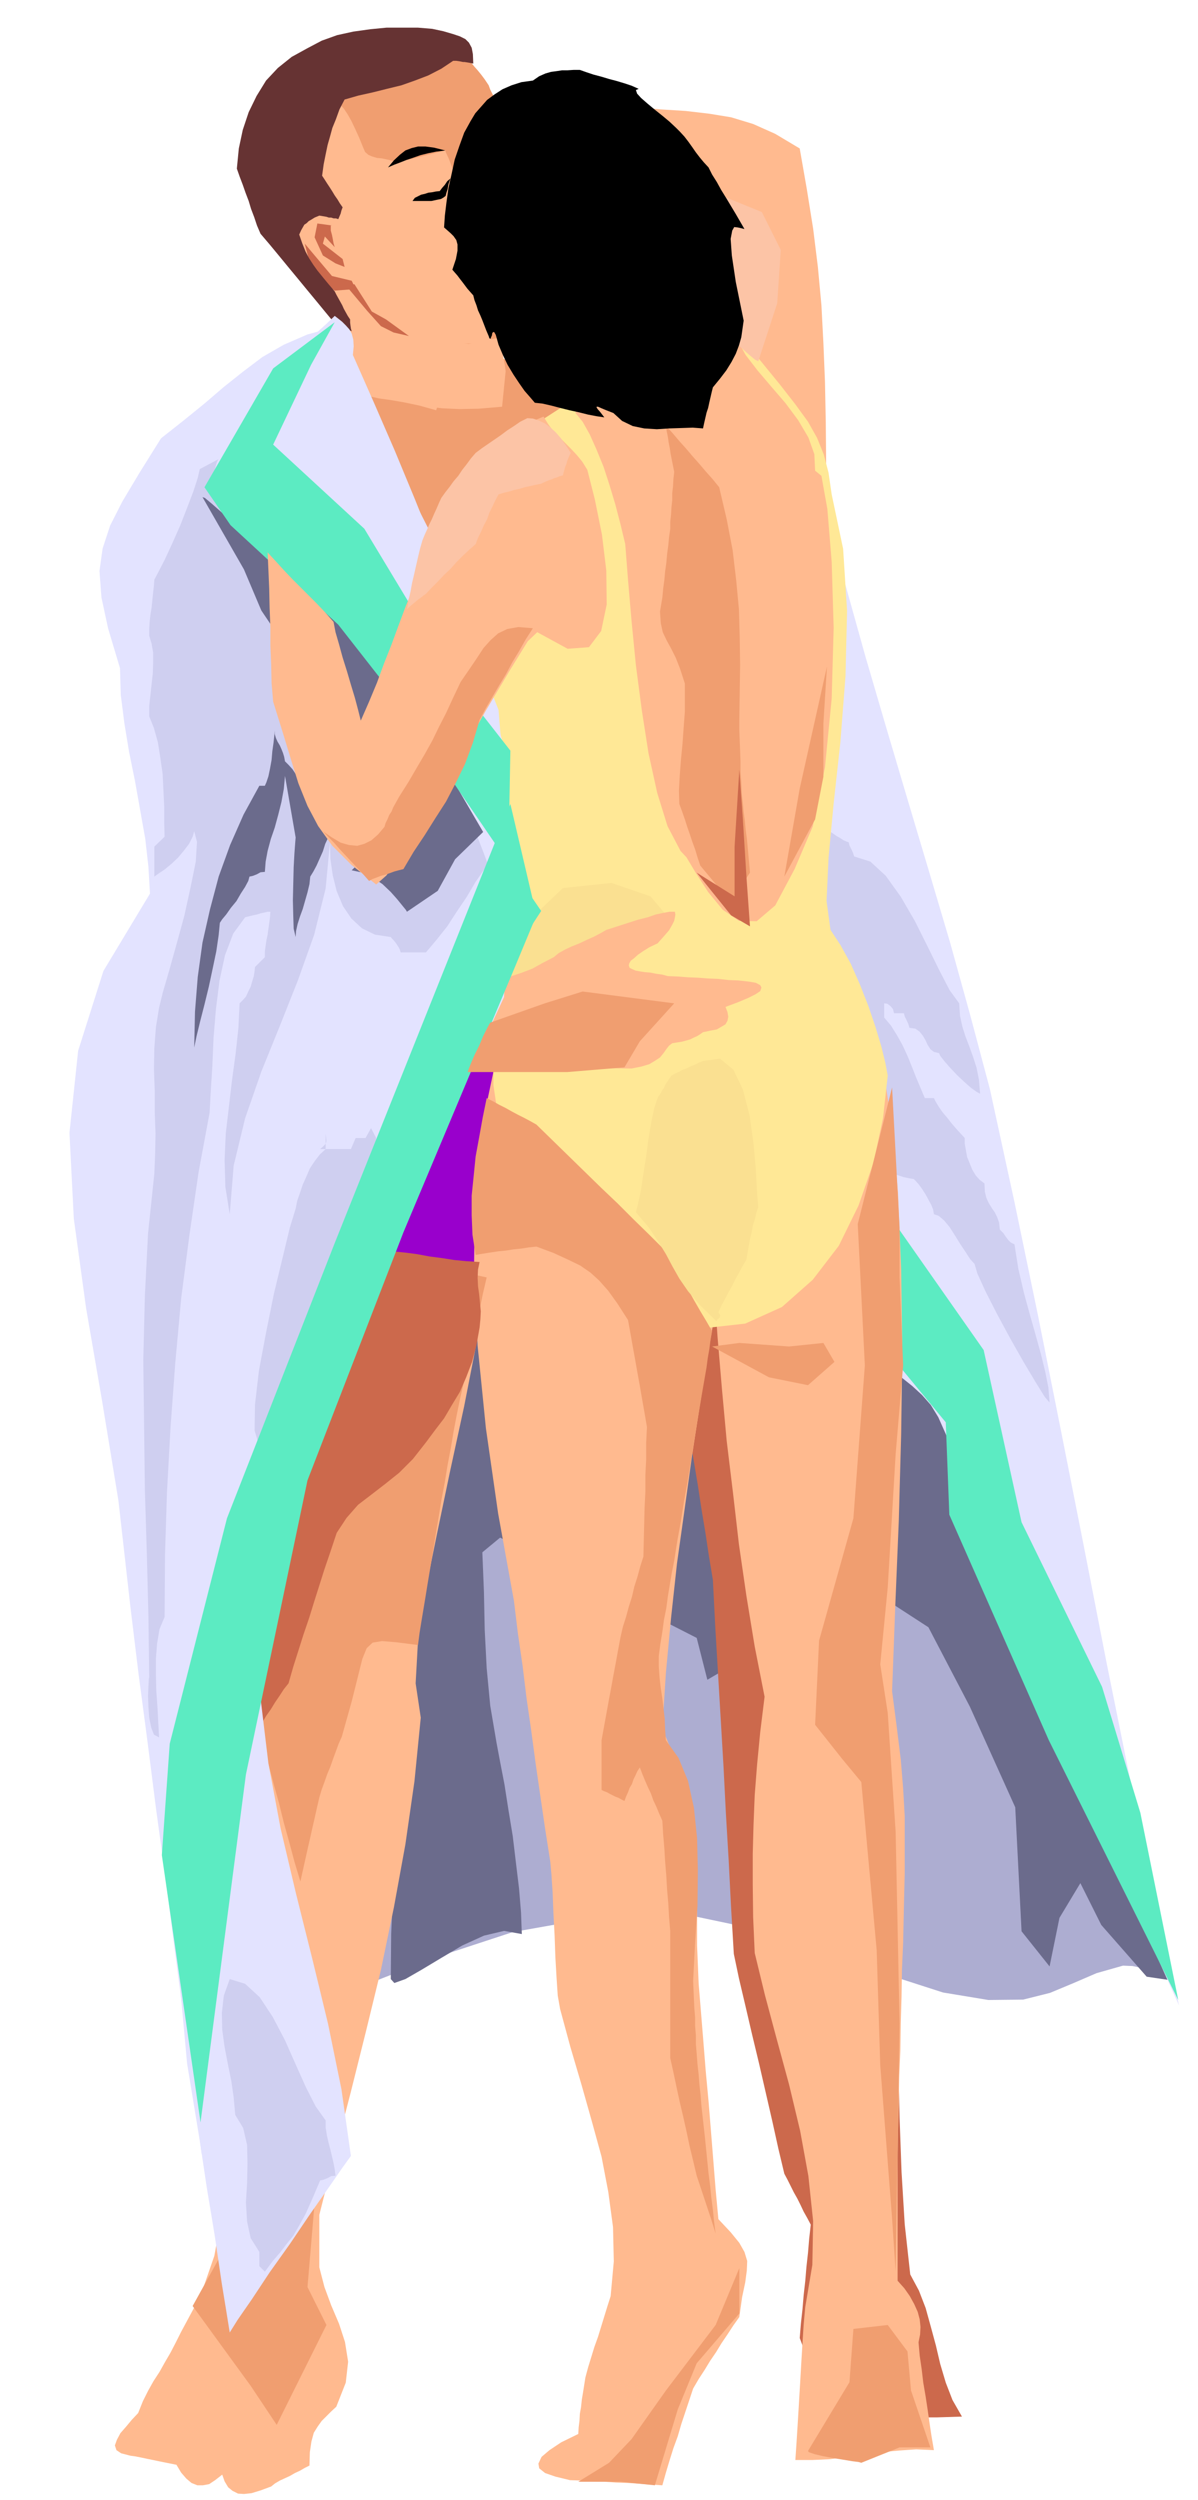 <svg xmlns="http://www.w3.org/2000/svg" fill-rule="evenodd" height="1023.05" preserveAspectRatio="none" stroke-linecap="round" viewBox="0 0 3035 6331" width="490.455"><style>.pen1{stroke:none}.brush2{fill:#6b6b8c}.brush3{fill:#cc694c}.brush4{fill:#e3e3ff}.brush5{fill:#ffba8f}.brush6{fill:#f09e70}.brush7{fill:#000}.brush9{fill:#5cebc2}.brush10{fill:#cfcff0}.brush13{fill:#fae091}.brush14{fill:#fcc4a6}</style><path class="pen1" style="fill:#adadd1" d="m511 5093 124 17 140-28 155-57 174-68 195-64 220-39h245l276 58 197 85 152 49 115 19 88-1 68-17 60-25 58-25 67-19 24 1 15 3 8 3 5 4 4 4 9 4 14 3 26 3-52-165-50-167-51-169-51-169-56-171-59-170-65-170-72-167-65-94-63-83-63-76-62-73-63-74-63-76-64-83-64-92-89-61-89-60-89-60-88-59-90-60-88-60-89-60-88-59-71 120-113 232-138 316-144 374-136 402-106 407-61 384 3 333z"/><path class="pen1 brush2" d="m1215 3937 52-43 498 254 27 106 166-97 220-149 174 113 105 201 115 255 16 314 71 89 25-123 53-88 53 106 115 131 61 9-282-631-9-21-22-53-31-76-36-88-37-91-32-82-24-64-10-34-5-26-8-38-10-47-10-50-11-49-8-41-6-28-2-10-193-199-832-158-227 68-27 360 3 10 9 29 12 42 14 49 13 49 12 46 7 35 1 20z"/><path class="pen1 brush2" d="m1322 4898-2-54-5-61-8-66-8-67-11-67-10-64-11-57-9-48-16-94-9-95-5-97-2-97-4-99-5-97-9-95-14-92-2-14-5-17-7-22-8-23-11-24-10-22-12-19-9-12h-12l-7 2-7 6-9 8-8 11-9 10-6 11-5 9-1 7-11 51-4 59 1 62 5 67 4 66 5 67 1 64-1 61-15 112-13 119-13 122-11 125-11 123-7 123-5 118-1 114 9 10 28-10 40-23 50-30 54-32 55-25 51-12 45 8z"/><path class="pen1 brush3" d="m1728 3522 10 60 10 60 10 60 10 60 9 59 10 60 9 60 10 60 6 118 7 119 7 118 7 119 6 118 7 118 6 118 7 119 13 62 16 68 17 73 18 75 17 74 17 74 15 68 15 63 8 15 8 16 8 16 9 16 8 16 8 17 9 16 9 17-4 35-3 36-4 36-3 36-4 35-3 36-4 36-3 37 6 16 7 18 6 17 7 18 6 18 7 18 7 18 7 19 52 14 43 13 37 12 35 10 36 6 42 4h50l63-2-24-42-17-44-14-47-11-47-13-48-13-47-17-44-22-41-14-127-8-132-5-138-3-139-4-141-4-137-7-133-12-124-17-180-16-180-17-180-16-179-17-181-16-180-16-180-16-180-28-20-28-19-27-19-27-19-28-20-28-19-27-19-27-18-21 53-21 53-21 53-21 54-22 53-21 53-22 53-21 54z"/><path class="pen1 brush4" d="m2079 1215 1 9 2 10 1 9 3 10 1 9 2 10 1 10 3 11 48 185 51 183 53 181 54 182 54 181 54 182 51 184 50 188 62 285 60 289 58 291 58 293 57 292 59 292 61 290 64 288-82-182-76-185-75-189-72-190-74-191-74-188-77-185-80-180-19-31-22-25-25-23-25-20-27-21-24-22-22-26-17-30-56-290-39-281-26-274-14-267-6-266 3-264 8-266 13-268z"/><path class="pen1 brush5" d="m719 2992-16 120-10 132-8 140-6 145-7 143-7 141-11 132-15 121-2 118-7 118-11 115-12 116-14 115-10 116-7 117-1 120-2 121 2 123 1 122-2 121-11 115-20 110-35 101-50 93-13 26-13 25-14 24-14 25-15 23-14 25-13 26-12 30-16 17-15 18-14 16-9 17-5 14 4 12 12 8 23 6 14 2 15 3 14 3 15 3 14 3 15 3 15 3 15 3 12 20 13 15 13 11 15 6h14l16-3 15-10 18-14 6 17 9 15 11 9 14 7 15 1 19-2 23-7 27-10 10-8 12-7 13-6 13-6 12-7 13-6 12-7 12-6 1-34 4-27 6-22 10-16 10-14 12-12 12-12 13-12 24-61 6-53-8-50-15-46-20-47-17-46-13-50v-133l39-154 40-154 39-156 38-156 33-159 29-159 23-160 16-161-13-87 6-108 19-128 29-142 33-158 36-166 34-174 28-177-67-17-65-25-64-32-64-35-65-36-64-32-65-26-65-15zm1374-1816-1-107-2-102-4-98-5-96-9-97-12-97-16-100-18-103-62-37-56-25-56-17-55-9-60-7-64-4-74-7-82-9 31 31 32 31 31 29 31 29 30 28 31 30 31 30 33 33 11 46 12 47 11 46 12 48 11 47 12 47 11 47 12 48 29 36 29 37 29 37 30 38 29 36 29 38 29 37 30 39z"/><path class="pen1 brush6" d="m825 920 50-4 51-4 50-3 51-3 51-3 51-3 52-3 52-3 17 6 17 6 18 6 18 7 17 6 18 7 17 6 18 7 30 26 21 30 12 30 6 33-2 33-7 34-10 35-13 36-13 86-13 87-13 87-12 88-13 87-12 88-13 88-12 88-39-89-38-89-38-89-38-89-39-90-38-89-38-89-37-89-23-34-22-34-23-34-22-33-23-34-22-33-23-33-21-33zm-76-560 7 26 15 48 23 65 33 76 42 80 55 80 68 73 83 61 17 7 14 5 11 1 11 1 11-2 15-1 18-1 24 2 24-10 26-9 24-10 23-10 17-15 13-16 5-22-3-25v-14l1-13-1-15v-15l-1-15-1-15v-13l2-10 5-39 5-35 2-32v-30l-4-31-6-31-11-33-14-35-3-10-2-9-2-9-2-9-3-10-3-10-3-10-3-9-4-11-5-11-6-13-5-12-7-14-6-12-6-12-4-11-10-15-9-12-9-11-8-9-9-11-9-11-9-13-8-12-25 8-24 6-24 4-24 4-24 3-24 4-23 6-23 10-14-1-28 15-39 25-42 34-42 35-35 35-23 29-4 21z"/><path class="pen1 brush6" d="m1210 372 69-56 20 69-68 37-21-50z"/><path class="pen1 brush7" d="m1222 420 16-16 15-13 12-9 12-5 8-3 8 3 6 6 7 11-1 1-2-2-2-2-2-1-2 3 1 6-1 7-4 7-10 3-8-2-8-6-6-4-10 4-10 5-11 3-8 4zm-12-53 28-39 45-14-27 25-3 1-6 5-9 5-9 8-9 5-7 5-5 1 2-2z"/><path class="pen1 brush5" d="m1274 855-3 12v20l3 9 1 8 2 10 2 11 2 15-9 90-59 5-49 1-44-2-40-5-41-8-42-10-48-13-55-14 1-10 2-10 1-10 3-9 2-11 2-10 2-9 3-9-3-9-1-7-2-8v-7l-2-9-1-7-2-8-1-7-6-9-5-9-6-9-5-8-6-9-6-8-5-9-4-8 29 10 29 11 29 10 30 11 29 10 29 11 29 11 30 11 12 1 12 1 12 1 13 2 12 1 12 2 12 1 13 2 10-2 11-2 11-2 11-2 10-3 11-2 11-2 12-1z"/><path class="pen1 brush5" d="m1128 381 2 6 7 15 8 21 11 25 9 23 9 21 6 16 3 8 5 10 6 11 6 11 6 11 5 10 6 11 5 10 6 11 5-2 7-1 7-2 8-2 7-3 8-2 5-2h6v5l-3 8-6 9-6 10-7 8-5 8-2 6 2 3-8 6-5 4-5 3-5 6-5 5-4 6-5 4-5 4-5 3-5 5-4 5-2 7 9 10 10 7 9 1h9l8-3 8-2 9-3 9 1v2l3 6 2 6 3 7 2 6 2 7 2 5 2 5-6 3-6 3-9 3-8 4-9 3-7 5-5 4-2 5-2 13 2 12 2 9 5 10 3 7 3 9v9l-2 11-10 2-14 1h-40l-23-1-23-1h-22l-19 1-5 16 2 22 4 23 8 26 5 24 5 24v19l-5 16-43-12-38-8-35-6-29-4-26-6-20-7-15-9-8-12-4-23-3-25-3-28-3-27-4-27-3-23-4-18-3-11-6-14-8-13-9-14-9-13-9-14-8-13-7-13-4-13-40-63-28-63-16-62-3-58 9-57 25-51 38-46 54-38 9 6 9 10 10 11 10 15 9 16 10 21 10 22 11 27 4 9 8 7 9 4 13 4 12 1 14 3 13 3 14 4 120-30z"/><path class="pen1 brush7" d="m983 424 15-18 15-14 14-11 16-6 16-4h19l22 3 28 7-23 3-20 4-20 5-17 6-18 6-15 6-16 6-16 7z"/><path class="pen1 brush3" d="m1205 626 19-21 53-20-3 20h-4l-8 3-12 3-12 5-14 3-10 4-8 2-1 1zm-433-9 69 82 50 12 10 21-53 4-55-39-21-80zm69-46-37-5-7 35 21 46 32 20 23 9-5-20-50-39 5-18 25 27-1-3-2-7-2-11-2-10-3-11v-14l3 1z"/><path class="pen1 brush5" d="m949 853 25 142 48 12-27-83-3-4-5-9-9-13-8-13-9-14-7-11-5-7z"/><path class="pen1 brush6" d="m1242 445 9 14 16 2 21-5-2-13h-15l-7 1h-9l-7 1h-6z"/><path class="pen1 brush3" d="m878 725 52 62 35 39 32 16 39 9-58-42-36-20-44-69h-12l-7 1-1 4z"/><path class="pen1 brush5" d="m1091 509 50-25 5 16-23 25-21 5-11-21z"/><path class="pen1" style="fill:#90c" d="m965 3183 259 59 103 58 53-608-220-11-195 502z"/><path class="pen1 brush9" d="m2201 3004 291 415 96 436 204 417 97 319 96 474-328-658-252-571-9-234-223-270 28-328z"/><path class="pen1 brush6" d="m488 5840 147 202 66 99 126-253-48-96 18-213-201 66-108 195z"/><path class="pen1 brush5" d="m1302 2575-50 130-32 151-17 169-2 186 9 197 21 209 31 216 40 221 10 82 12 83 10 82 12 83 11 82 12 83 12 82 13 83 3 33 3 45 2 52 3 57 2 56 3 52 3 45 6 34 26 96 28 95 26 92 25 91 17 89 12 89 2 87-8 88-8 25-8 26-8 26-8 26-9 25-8 26-8 26-7 26-3 19-3 19-3 18-2 19-3 17-1 18-2 16-1 17-43 21-30 20-20 17-8 17 2 12 15 12 26 9 37 9 29 1 29 2 29 1 30 2 29 1 29 2 29 2 30 2 9-32 9-30 10-32 11-30 9-31 10-30 10-30 10-30 14-24 15-23 14-23 15-22 14-23 15-22 15-23 15-21 7-50 8-38 4-30 1-24-7-23-13-23-22-27-31-33-7-75-6-75-6-75-6-74-7-75-6-75-6-74-6-73-4-97v-85l-2-78-2-72-8-73-15-74-25-80-36-88 9-141 13-138 15-138 19-135 19-137 21-136 22-138 24-137-27-54-25-54-27-54-25-53-26-54-25-54-26-53-25-53-40-34-40-34-39-34-39-34-39-35-38-34-39-34-38-34z"/><path class="pen1 brush10" d="m2086 2094 5 4 9 6 9 6 10 7 9 5 9 6 7 3 6 2 2 8 5 10 4 9 3 9 41 13 39 36 38 53 36 62 32 64 30 61 26 50 24 33 2 31 6 28 8 25 10 26 9 25 9 28 6 30 3 36-9-5-14-10-17-15-18-17-18-19-14-16-11-14-3-7-13-3-9-7-7-11-5-11-7-12-8-10-11-8-15-2-3-10-4-9-5-10-2-8h-25l-3-11-6-7-8-6-8-1v36l17 20 15 24 14 25 13 28 11 27 11 28 11 26 11 26h23l5 10 8 13 9 13 12 14 10 13 12 14 11 12 11 12v14l3 17 3 17 7 17 6 15 9 15 10 11 12 9 1 21 4 16 6 13 8 13 7 10 6 12 5 14 2 18 4 4 5 5 4 6 5 7 4 5 5 5 5 3 5 2 10 63 14 60 15 55 15 53 13 47 11 45 8 40 3 38-12-14-23-37-31-52-34-60-34-63-29-57-20-44-7-24-11-12-11-17-14-21-13-21-14-22-14-17-14-12-12-4-2-12-5-12-7-13-7-13-9-14-8-11-8-9-5-5-12-2-14-3-15-5-16-5-18-7-15-6-14-6-10-5v-26l11-42v-46l-10-49-14-49-17-50-16-48-12-45-4-40-39-39-3-36-6-35-9-38-9-36-10-38-8-34-6-33-2-30 9-20 8-20 6-20 7-19 3-19 3-17 2-14 1-10z"/><path class="pen1 brush5" d="m2235 2692 24 153 16 176 8 192 3 206-3 213-6 219-9 218-8 214 12 92 10 81 6 73 4 71v144l-2 82-2 95-3 67-1 68-2 68-1 69-3 68-1 69-2 68-1 69v309l17 19 14 20 11 20 9 20 5 19 2 19-1 19-4 20 3 34 5 34 4 34 6 35 5 33 5 35 5 33 6 35-45-2-43 3-45 4-43 7-44 5-44 6-44 2h-43l3-45 3-48 3-50 3-51 3-52 3-50 3-47 4-44 18-107 2-111-12-114-21-115-28-117-31-114-30-112-26-107-4-91-1-82v-78l2-74 3-75 6-77 8-83 11-89-25-127-21-128-19-131-15-130-16-132-12-131-11-130-9-127 49-72 52-72 54-71 56-71 55-72 55-70 54-71 51-70z"/><path class="pen1" style="fill:#633" d="m873 252-13 25-9 25-9 22-6 22-6 21-5 24-5 25-4 29 6 9 7 11 6 9 7 11 6 10 7 10 6 10 7 10-3 8-2 8-3 7-3 7-6-2h-6l-6-2h-6l-6-2-6-1-6-1-6-1-12 5-8 5-7 4-5 5-6 4-4 7-4 7-5 11 8 23 8 20 9 17 11 17 10 14 13 16 14 17 17 20 4 8 5 9 5 9 5 9 4 9 5 9 5 9 6 9v8l1 8 1 7 2 7-6-3-6-3-6-2-5-2-10-6-10-4-24-29-23-28-24-29-23-28-24-29-23-28-24-29-23-27-9-21-7-21-8-21-6-20-8-21-7-20-8-21-7-20 5-51 10-47 15-45 20-41 24-39 30-32 35-28 40-22 36-19 39-14 41-9 43-6 41-4h80l36 3 28 6 24 7 18 6 14 7 9 9 7 13 3 16 1 24-10-2-6-1-6-1h-4l-5-1-5-1-7-1h-8l-30 20-33 17-34 13-34 12-37 9-36 9-36 8-35 10z"/><path class="pen1" style="fill:#ffe896" d="m1235 1830 11 65 13 65 14 65 15 66 12 65 12 65 9 66 6 68-15 51-15 55-17 57-13 59-12 58-5 57v56l8 54 77 84 73 71 67 61 65 59 61 58 61 64 59 75 60 90 107-12 93-42 78-69 66-86 50-102 38-109 24-112 12-108-6-32-10-41-15-50-18-53-22-56-23-52-26-47-25-38-10-73 5-109 13-138 17-155 13-167 4-166-10-157-29-138-8-55-12-46-17-42-23-41-32-44-39-50-49-60-57-72-62 19-61 22-62 22-62 25-62 27-61 30-61 34-59 38-16 96-17 97-20 96-20 96-21 96-19 96-18 96-14 98z"/><path class="pen1 brush13" d="m1283 2479 78-168 65-62 123-13 99 34 48 57-48 55-89 67-276 30z"/><path class="pen1 brush5" d="m1146 2479 46 1h40l34-3 30-5 27-9 26-10 25-14 29-15 12-10 16-9 17-8 20-8 19-9 18-8 17-9 14-8 28-9 28-9 25-8 24-6 20-7 19-4 16-3h14v2l1 5-1 6-2 10-5 10-8 14-13 15-16 18-21 10-16 10-13 9-10 9-8 6-4 7-1 5 2 6 6 3 9 4 11 2 13 2 13 1 15 3 15 2 15 4 25 1 26 2 25 1 26 2 25 1 27 3 25 1 27 3 17 3 11 6 3 6-3 9-12 8-18 9-26 11-32 12 5 13 2 12-2 10-5 9-10 6-12 7-16 3-19 4-7 5-8 5-9 4-8 4-10 3-11 3-13 2-12 2-8 6-7 9-7 10-9 11-12 8-15 9-20 6-25 5-69-1-67-2-69-3-67-3-69-3-67-3-69-1-67 2 7-22 9-21 8-23 11-24 11-27 13-29 14-32 17-35zm312-1433 18 22 18 32 17 38 18 44 15 46 15 50 13 50 12 50 7 90 9 105 11 112 15 114 17 109 22 100 26 84 33 63 15 16 24 40 31 48 37 45 41 28 45 1 47-40 49-92 46-108 31-150 17-174 5-179-5-167-11-134-15-84-16-13-2-42-15-42-26-44-32-43-37-43-34-40-30-39-19-34-20 5-52 15-73 22-81 29-80 29-64 30-40 28-2 23z"/><path class="pen1 brush4" d="m848 828 30 61 31 65 31 68 31 69 30 69 32 69 30 66 32 63 20 54 21 55 20 55 21 55 21 55 21 55 22 55 22 56 4 50 5 50 5 50 5 51 4 50 5 50 5 51 6 51-4 40-4 41-3 40-3 41-3 40-3 41-3 40-2 41-48 104-47 105-48 105-46 106-47 105-47 105-47 105-46 106-104 315-77 289-57 268-40 254-31 242-25 238-25 238-31 245-23-174-23-174-23-174-22-173-24-174-22-173-23-174-21-173-30-266-41-250-41-238-31-226-11-217 22-208 64-202 118-196-4-68-8-71-13-73-13-73-15-74-12-73-9-71-2-68-30-100-17-79-5-67 8-57 19-58 31-61 43-72 55-88 57-45 53-43 49-42 49-39 49-37 54-31 60-26 69-19z"/><path class="pen1 brush10" d="m836 2133-11 117-29 117-41 115-46 116-47 116-41 118-29 120-10 123-11-69-2-68 3-68 8-68 8-68 9-66 7-65 3-62 8-8 8-9 6-13 6-12 4-14 4-13 2-13 1-10 25-25v-15l2-14 2-14 3-14 2-15 2-14 2-15 1-14h-7l-8 2-10 2-9 3-10 2-8 2-8 2-4 1-30 41-21 55-14 65-9 72-6 72-3 71-4 64-3 55-28 151-23 158-21 161-15 164-12 163-9 164-5 160-1 156-13 31-6 36-3 38v42l1 41 3 42 2 39 2 36-13-7-7-18-5-25-2-27-1-28 1-25 1-17 1-6-2-153-4-158-5-163-2-164-2-165 4-162 8-158 16-152 2-50 1-51-2-54v-54l-2-56 1-53 4-53 8-49 9-37 16-55 19-68 20-73 16-73 13-64 3-50-7-27-4 14-9 18-13 17-15 18-17 16-17 14-15 10-11 8v-76l26-25-1-37v-39l-2-42-2-41-6-42-6-38-10-36-12-30v-26l3-27 3-28 3-27 1-27v-26l-4-23-6-20v-17l1-17 2-19 3-18 2-20 2-19 2-18 1-14 10-19 16-31 19-41 20-45 18-46 16-42 11-34 5-22 83-44-2 5-5 9-8 10-7 11-9 10-7 10-5 8-1 6h25l4 5 5 6 4 7 5 8 4 6 5 7 5 5 5 6 10 2 10 5 6 2 7 2 7 2 10 1 3 13 9 13 12 11 16 11 16 8 15 8 12 6 9 6 4 16 12 20 17 22 22 23 23 22 23 21 21 17 18 13v8l1 8 2 8 3 8 2 6 2 8 1 8 1 10h39l8 15 16 19 20 20 23 22 21 20 19 21 13 19 6 17 14 1 14 5 13 7 12 10 9 11 9 13 5 14 2 15 24 13 19 23 16 29 13 33 10 33 12 32 14 29 18 24v14l1 16 2 15 3 17 2 15 2 15 2 13 1 12-28 29-25 35-25 36-23 39-25 37-24 37-27 34-27 32h-64l-2-7-3-6-4-6-4-6-5-6-4-4-3-4-40-6-33-16-27-25-21-31-16-38-10-40-6-42-1-42z"/><path class="pen1 brush10" d="M811 2910h78l12-28h25l14-25 13 25-5 54-11 67-18 73-23 76-28 73-30 69-32 57-32 43-4 28-9 35-14 39-17 41-20 39-19 36-19 29-15 21-12-39 1-66 10-86 18-96 20-99 22-91 18-75 15-49 4-20 7-20 7-21 9-20 9-21 12-18 13-17 15-14v-39l1 8 1 10-1 5-3 5-5 5-7 6z"/><path class="pen1 brush6" d="m761 4765 6-27 6-27 6-27 6-26 6-27 6-26 6-27 6-26 6-20 7-19 7-20 8-19 7-20 7-19 7-19 8-18 25-89 16-64 11-44 11-27 15-14 24-4 36 3 55 7 4-31 5-31 5-30 5-30 5-31 5-30 5-30 5-30 7-43 7-42 7-43 8-42 7-43 8-42 7-42 8-42 9-44 10-43 9-44 10-43 9-44 10-44 9-44 10-43-37-8-36-7-36-7-36-7-36-8-36-7-36-7-36-6-31 99-31 99-31 99-30 99-30 99-30 99-30 99-30 100-6 49-6 50-6 49-6 50-6 49-6 50-6 49-6 51 13 49 14 50 13 50 14 50 12 49 14 50 13 49 15 50z"/><path class="pen1 brush2" d="m513 1259 105 183 44 104 236 350 149-156-192-176-184-165-7-7-18-17-26-24-28-26-30-27-25-22-18-15-6-2z"/><path class="pen1 brush3" d="M962 3169h31l32 3 31 4 32 6 31 4 32 5 31 3 33 2-4 19-1 21 1 21 3 22 2 21 2 21-1 20-2 21-8 45-11 42-15 39-16 37-20 33-20 34-23 30-23 31-33 42-35 35-35 28-35 27-34 26-29 33-25 38-17 51-14 41-13 41-13 41-13 42-14 41-13 41-13 41-12 42-12 15-11 17-11 16-11 18-12 17-10 17-11 17-9 18 3-49 3-48 3-49 4-48 3-49 4-49 3-48 4-48 19-54 20-53 20-53 20-53 19-54 19-53 19-53 20-53 17-50 17-51 17-54 17-53 16-54 17-53 17-52 17-48z"/><path class="pen1 brush4" d="m1288 2316-17-41-16-40-17-41-15-40-16-41-16-40-16-41-15-39-53-75-51-73-52-73-52-71-54-72-54-69-56-70-57-68-96-63-62-50-33-46-5-44 15-50 34-60 48-76 60-97 22-24 21-18 17-14 18-12 17-14 18-14 20-18 23-22 9 7 10 8 9 9 9 10 6 11 4 15 1 17-2 22 53 120 53 122 51 123 50 125 47 123 45 126 43 125 41 126 1 53 1 53 1 53 2 54v53l2 54 1 53 3 54z"/><path class="pen1 brush2" d="m749 2121-27-156-3 33-6 33-8 32-9 33-10 29-8 30-5 27-2 26-11 1-9 5-10 4-9 2-3 11-8 15-11 17-11 19-14 17-12 17-10 12-6 9-3 31-6 41-9 43-10 47-11 45-11 43-9 37-6 29 2-91 7-88 12-87 19-84 22-83 29-80 34-77 40-73h14l4-9 5-15 4-19 4-22 2-23 3-21 2-19 1-12v9l3 10 4 9 6 10 4 9 4 10 3 10 2 11 9 9 10 11 8 12 9 12 5 11 6 11 3 11 2 11 9 1 9 5 9 4 10 3v26h4l5 4 5 4 5 6 4 6 5 6 5 6 6 7-10 11-8 15-8 17-6 19-8 18-8 18-8 15-8 13-2 19-5 21-6 21-6 21-7 19-6 19-4 18-1 15-5-21-1-32-1-40 1-42 1-42 2-36 2-27 1-12zm142 83 28 6 26 13 24 16 21 20 16 18 13 16 9 11 3 5 78-53 44-80 71-69-87-149-246 246z"/><path class="pen1 brush4" d="m657 4132 3 168 20 166 31 165 39 165 41 164 40 165 34 166 24 169-21 29-36 52-47 67-50 74-52 73-45 68-36 52-20 32-10-62-10-61-9-61-9-61-10-61-10-60-9-60-9-60-32-195-17-185-3-176 12-165 25-157 41-147 55-137 70-127z"/><path class="pen1 brush9" d="M1293 2036 848 3148l-273 697-145 571-20 282 98 677 115-881 156-745 243-628 275-654 62-149-66-282z"/><path class="pen1 brush9" d="m518 1234 66 96 273 252 144 184 370 541-88 135 10-541-136-174-234-388-231-213 96-202 60-108-156 117-174 301z"/><path class="pen1 brush5" d="m1377 1055-73 31-60 38-49 43-39 48-31 51-24 55-18 58-13 61-22 47-20 48-18 48-18 49-19 48-18 49-20 48-21 48-7-28-8-30-10-33-10-34-11-35-9-33-9-31-5-26-22-25-21-22-21-21-19-19-21-21-20-21-21-23-22-24 2 45 2 47 1 48 2 49v47l2 48 1 47 4 47 24 77 21 69 19 61 23 57 27 51 36 50 48 48 63 50 26-23 49-70 63-104 71-120 68-122 62-104 45-73 24-23 77 42 54-4 31-41 14-67-1-86-11-91-18-89-19-75-13-21-14-17-15-16-15-15-15-15-15-15-13-18-11-18z"/><path class="pen1 brush14" d="m1921 915 48-147 9-135-48-96-96-39v339l2 3 9 9 12 12 16 15 14 13 15 13 11 9 8 4z"/><path class="pen1 brush6" d="m1822 1234 19 81 15 78 9 76 7 74 2 71 1 70-1 69-1 70v26l1 27 1 26 1 27v26l2 27 1 27 3 27 2 21 3 22 2 22 3 22 2 21 2 22 2 22 2 22-6 9-6 10-6 10-6 10-6 9-6 10-6 10-6 10-10-12-9-12-10-12-9-12-10-12-10-12-10-12-10-12-7-21-6-20-7-19-6-18-7-20-6-19-7-20-7-19-1-34 2-37 3-40 4-41 3-42 3-40v-71l-12-37-11-28-12-24-11-20-10-21-5-23-2-29 6-36 2-22 3-22 2-22 3-21 2-23 3-22 2-21 3-21v-18l2-18 1-18 2-18v-18l2-18 1-18 2-18-3-15-3-15-3-15-2-14-3-15-2-14-3-15-2-14 17 19 17 20 17 19 17 20 16 18 17 20 17 19 17 21z"/><path class="pen1 brush7" d="m1114 484 6-8 7-8 6-9 8-7-5 15-2 12-3 9-2 8-5 4-7 4-10 2-14 3h-48l6-8 8-4 8-4 9-2 9-3 9-1 10-2 10-1z"/><path class="pen1 brush6" d="m1987 2220 78-145 21-108v-135l9-144-69 309-39 223zm-637-629-37-3-28 5-23 11-19 17-18 20-17 26-19 28-22 32-19 40-18 39-18 35-17 35-19 34-20 34-21 36-24 38-5 9-5 9-5 9-4 10-6 9-4 10-5 10-3 10-16 19-17 15-18 9-18 5-21-2-21-6-22-13-23-16 14 15 15 15 14 16 15 16 14 15 15 16 15 16 15 17 9-5 11-4 10-4 12-3 11-4 11-4 11-3 12-3 26-44 28-42 27-43 27-42 24-46 24-49 20-54 17-58 16-30 17-29 17-29 17-28 16-30 17-28 17-30 18-28z"/><path class="pen1 brush14" d="m1031 1543 6-6 6-5 6-5 6-5 6-5 6-4 6-5 6-4 15-16 16-16 15-16 16-15 15-17 16-16 16-15 17-15 6-16 8-16 7-16 8-15 6-17 8-16 7-15 8-15 13-4 13-3 13-4 14-3 13-4 14-3 13-3 15-3 6-3 7-3 7-3 7-2 6-3 7-2 7-3 8-2 2-8 2-7 2-7 3-7 2-8 3-7 3-7 3-6-13-20-12-17-13-15-13-12-15-11-15-7-15-5-14-1-18 9-16 11-17 11-16 12-16 11-16 11-16 11-16 12-12 14-11 15-11 14-10 15-12 14-10 14-11 14-10 14-6 13-6 14-6 13-6 14-6 12-6 14-6 13-6 15-6 21-5 21-5 22-5 22-5 21-4 22-5 22-4 23z"/><path class="pen1 brush6" d="m1205 3178 18-3 19-3 20-3 20-2 19-3 20-2 19-3 19-2 43 16 37 17 31 15 26 18 22 20 23 26 23 32 27 42 6 33 6 34 6 33 6 34 6 33 6 35 6 34 6 35-2 40v42l-2 40v42l-2 40-1 41-1 41-1 42-8 25-7 26-8 25-6 26-8 25-7 26-8 25-6 26-6 32-6 33-6 32-6 33-6 32-6 33-6 33-6 33v126l6 3 8 3 7 4 8 4 6 3 8 3 7 4 8 4 4-11 5-11 4-11 6-10 4-12 5-10 5-11 6-9 6 16 7 17 7 16 8 17 6 17 8 17 7 17 8 18 2 34 3 35 2 34 3 36 2 35 3 35 2 35 3 36v321l8 36 8 38 8 37 9 38 8 36 8 38 9 37 9 38 6 18 6 18 6 18 6 18 6 18 6 18 6 19 6 20-4-31-3-30-4-31-3-30-4-31-3-30-3-30-3-30-3-27-3-27-3-27-2-26-3-27-2-26-3-27-2-26-2-24v-23l-2-23v-22l-2-24-1-22-1-24-1-22 5-97 6-93 1-89-2-83-8-77-15-68-24-58-32-45-2-28-1-26-3-27-3-25-4-26-3-26-2-28v-27l4-31 5-30 4-30 6-30 4-30 5-30 5-30 6-30 8-51 9-49 8-51 9-49 8-50 8-49 8-50 8-48 4-24 4-23 4-23 4-23 3-23 4-23 3-23 4-23-15-26-15-25-15-26-14-25-15-26-14-25-15-25-14-24-41-41-41-40-41-41-41-39-41-40-41-40-41-40-41-40-16-9-15-8-16-8-15-8-16-9-16-8-16-9-16-8-10 49-9 50-9 49-5 50-5 49v50l2 49 8 51z"/><path class="pen1 brush6" d="m1873 3401 126 9 87-9 28 48-67 59-99-20-144-78 69-9zm300-301 18 358-29 387-87 310-10 213 69 87 48 58 39 426 9 291 30 388 9 135 10-628-10-486-20-301-19-123 19-195 20-337 19-225-9-223v-126l-19-355-87 346z"/><path class="pen1 brush7" d="m1192 307-16 29-12 33-12 35-8 37-8 36-5 36-4 33-2 30 8 7 9 8 7 7 7 10 3 11v16l-4 21-9 27 6 7 7 8 6 8 7 9 6 8 6 8 7 8 8 9 3 12 5 13 4 13 6 13 5 12 5 13 5 13 6 14 2 6 3 1 1-4 2-4 1-6 2-3h3l4 7 7 25 11 26 12 25 15 25 14 21 14 20 14 16 12 14 19 2 22 5 23 6 24 6 23 5 24 6 21 4 20 3-10-13-7-8-3-5 1-1h3l9 4 12 5 18 7 22 20 27 13 29 6 32 2 31-2 31-1 29-1 26 2 3-14 3-13 3-13 4-12 3-14 3-13 3-13 3-12 18-22 16-21 13-21 11-21 8-21 6-21 3-21 3-21-20-98-10-67-3-42 4-21 5-9 9 1 9 2 8 2-11-19-11-19-12-20-12-20-13-21-11-20-12-19-9-18-12-13-10-12-10-13-9-13-10-14-10-13-11-12-11-11-16-15-18-15-20-16-18-15-16-14-10-11-3-9 7-3-18-8-18-6-20-6-19-5-20-6-19-5-18-6-17-6h-16l-15 1h-14l-13 2-15 2-14 4-16 7-16 11-29 4-25 8-23 10-20 13-19 14-15 17-15 17-12 20z"/><path class="pen1 brush6" d="m1244 2589 136-48 96-30 232 30-87 96-39 66-145 12h-252l2-7 6-15 9-21 12-24 10-24 10-20 7-13 3-2zm803 3618 105-174 10-135 87-10 50 67 9 99 49 144h-78l-97 39-7-2-16-2-24-4-25-4-26-5-21-5-14-5-2-3zm-475 78 87 9 58-192 48-117 108-126v-115l-60 144-126 166-87 123-57 60-78 48h107z"/><path class="pen1 brush3" d="m1765 2210 87 108 48 28-9-126-9-145-9-126-12 195v126l-96-60z"/><path class="pen1 brush10" d="m671 5753-14-14v-36l-22-35-9-42-3-48 3-49 1-50-1-47-10-43-20-33-4-44-6-42-9-44-8-42-6-44-1-42 5-44 15-42 39 12 37 34 33 50 31 59 27 61 26 58 25 49 25 35v18l3 19 4 18 5 19 4 17 4 17 3 16 2 16-11 1-9 5-10 4-9 2-20 47-17 38-16 29-15 26-17 21-16 21-19 22-20 27z"/><path class="pen1 brush13" d="m1815 3346 3-5 5-4 1-3 1-2-2-4-3-5 8-17 9-17 9-17 9-16 9-18 9-16 9-17 9-15 3-18 3-17 3-17 4-16 3-17 5-16 4-17 5-15-3-36-3-57-6-68-10-71-17-66-24-50-34-28-43 6-10 4-10 5-10 4-10 5-11 4-9 5-11 5-9 5-5 7-5 8-5 7-4 9-5 7-4 8-5 7-4 9-7 22-7 34-7 41-6 45-7 44-6 41-7 33-6 24 33 39 24 36 19 31 17 32 17 30 22 32 30 35 42 41z"/></svg>
